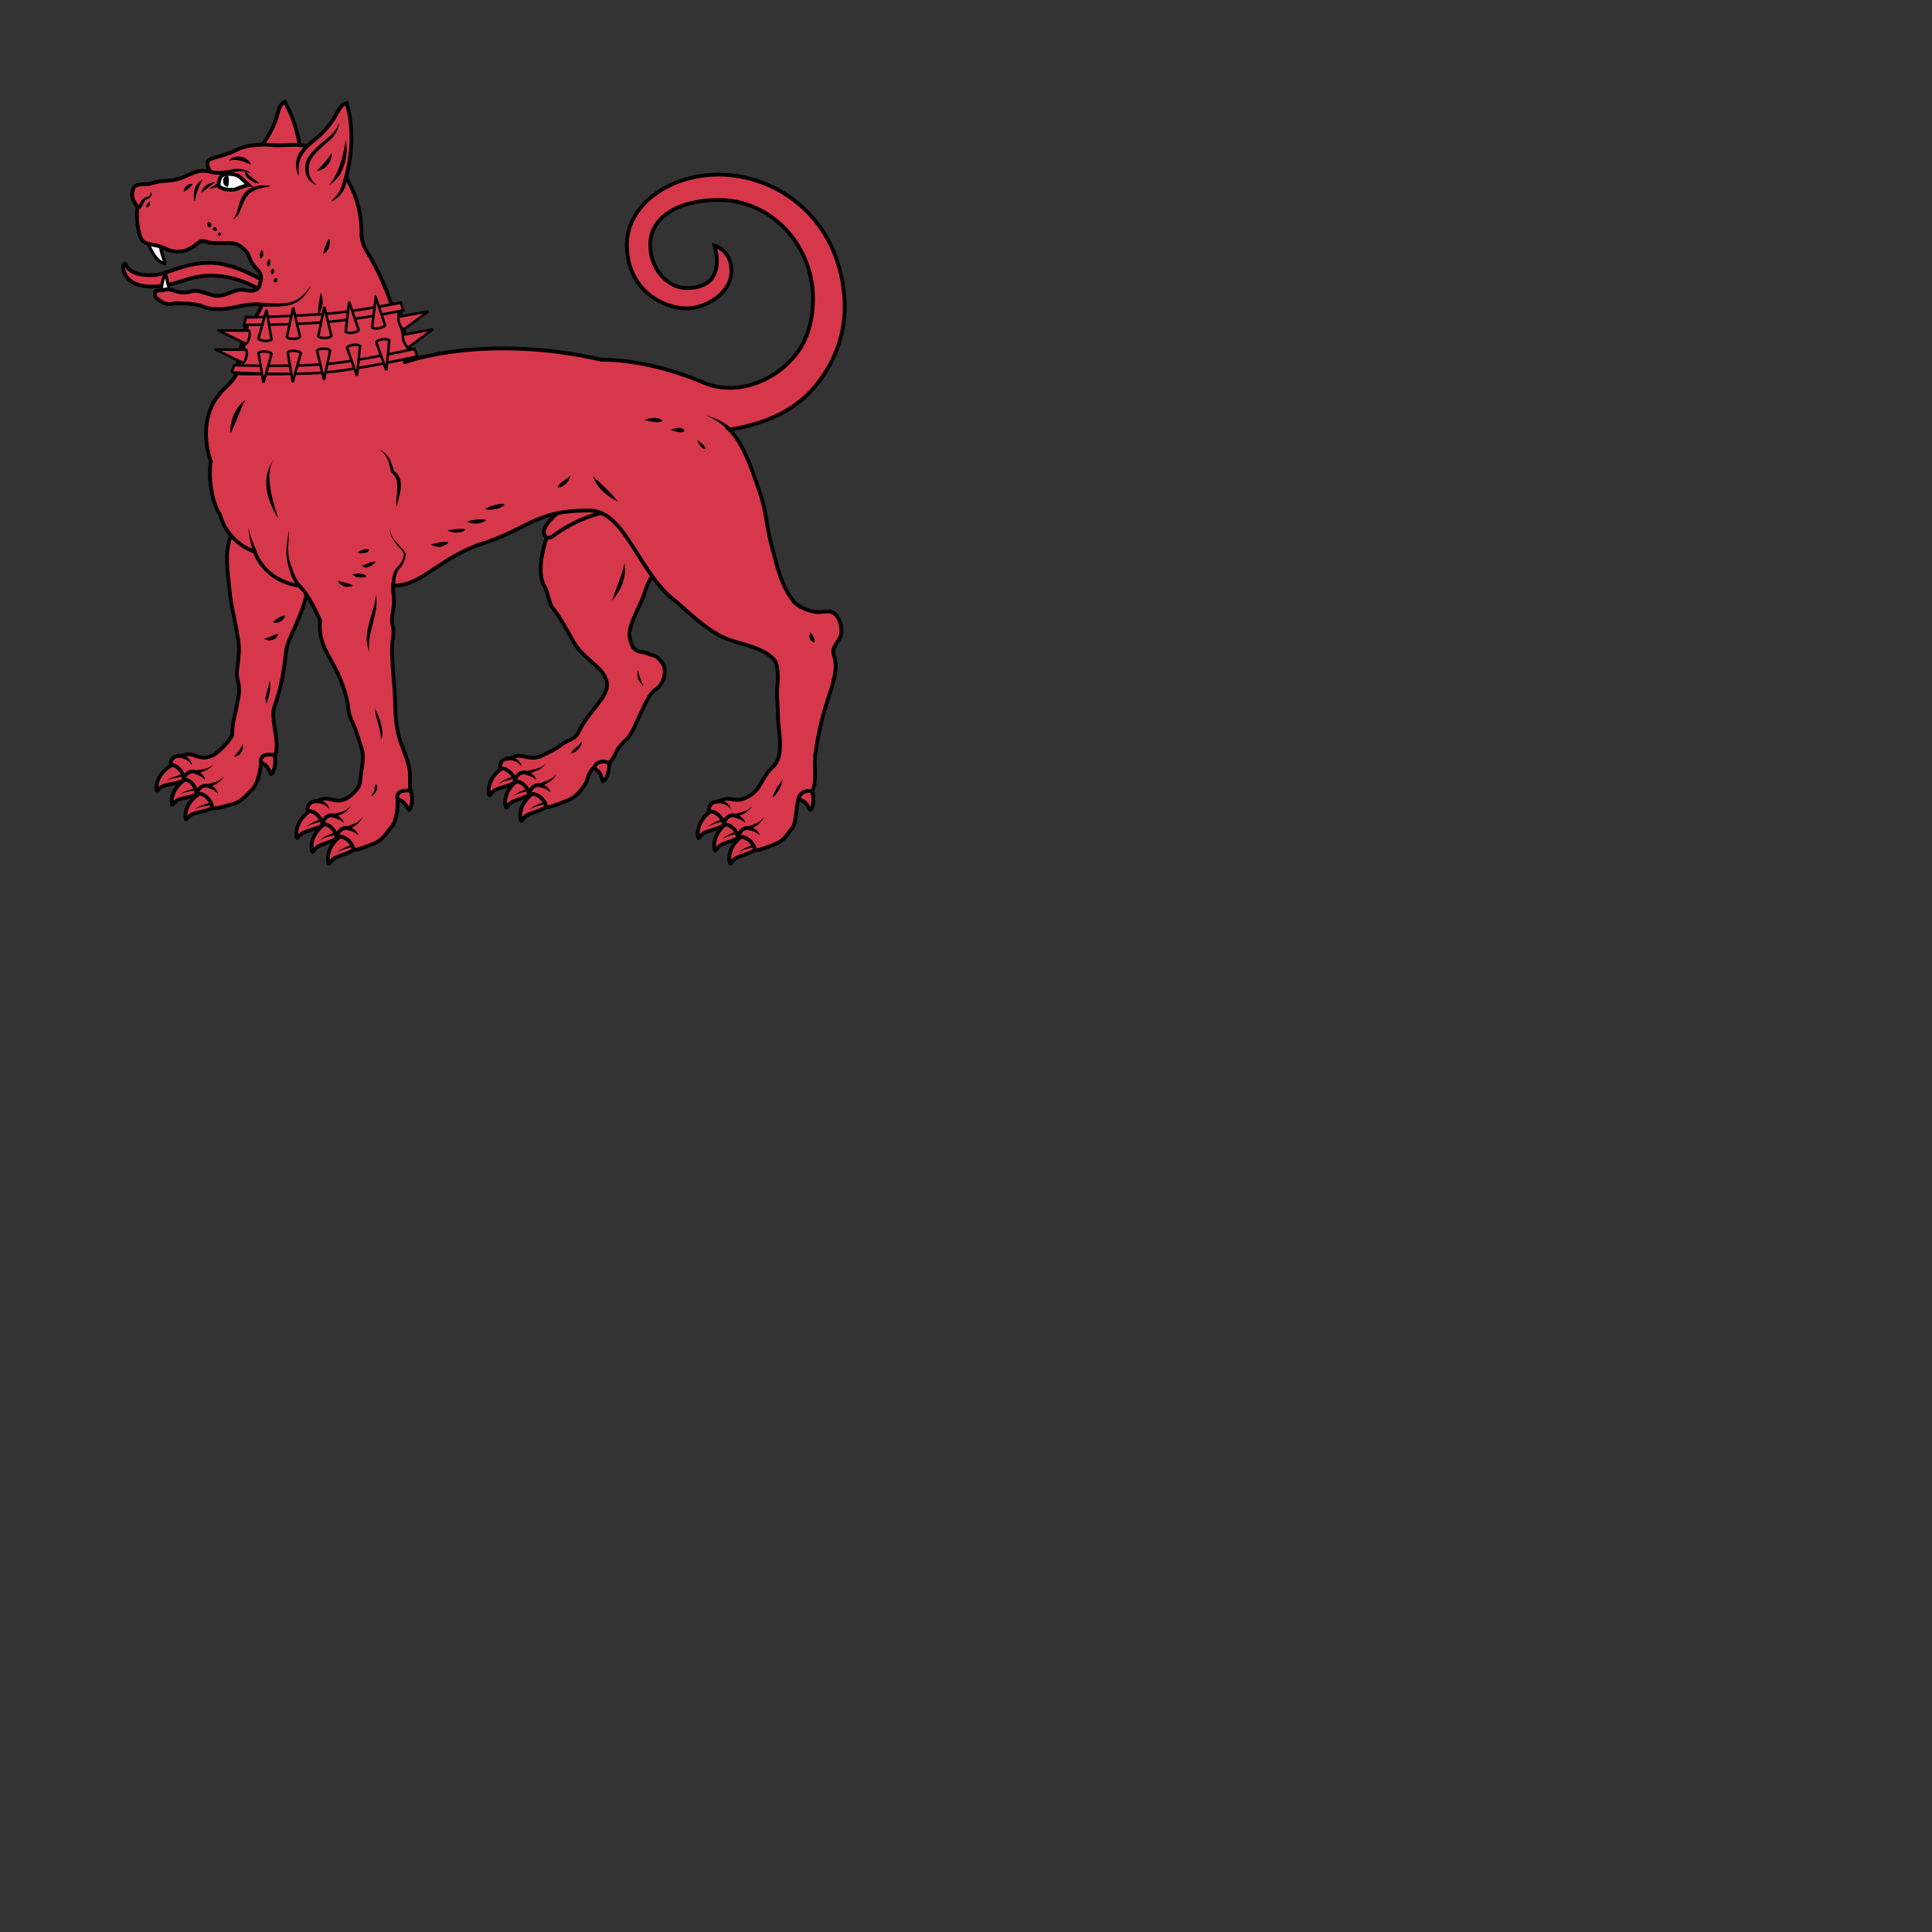 <svg xmlns="http://www.w3.org/2000/svg" fill="#d7374a" stroke="#000" viewBox="50 50 200 200">
<rect x="50" y="50" width="200" height="200" fill="#333333" stroke="none"/>
  <g id="mastiffStatant" stroke-width="3" transform="translate(49 68) scale(0.13)">
		<path d="M256.5 505.7c.1.1-11.4 6.4-12.7 17.7-.2 1.7-.3 5.4.6 5.5.6.1 1-1.8 4.4-4.1 5.1-2.5 12.1-3.1 16.9-7"/>
		<path d="M290.5 537.4c-4.7 4-11.6 4.8-16.6 7.6-3.2 2.4-3.6 4.3-4.2 4.3-.9-.1-.9-3.8-.8-5.5.8-11.3 12.1-18 12-18.1"/>
		<path d="M324.2 496.9c1.2 2.5 3.1 1.4 5.8 4.5 1.5 1.9 2.9 4.9 3.3 5.1.6.2 1.5-1.8 1.8-2.9 1.7-6.5-.4-12.5-.3-12.5-5.2-5.5-11.3-11.3-17.5-15.7"/>
		<path d="M576.1 505.7c.1.1-11.4 6.4-12.7 17.7-.2 1.7-.3 5.4.6 5.5.6.1 1-1.8 4.4-4.1 5.1-2.5 12.1-3.1 16.9-7"/>
		<path d="M610.1 537.4c-4.7 4-11.6 4.8-16.6 7.6-3.2 2.4-3.6 4.3-4.2 4.3-.9-.1-.9-3.8-.8-5.5.8-11.3 12.1-18 12-18.1"/>
		<path d="M598.1 527c-4.7 4-11.6 4.8-16.6 7.6-3.2 2.4-3.6 4.3-4.2 4.3-.9-.1-.9-3.8-.8-5.5.8-11.3 12.1-18 12-18.1"/>
		<path d="M643.8 496.9c1.2 2.5 3.1 1.4 5.8 4.5 1.5 1.9 2.9 4.9 3.3 5.1.6.2 1.5-1.8 1.8-2.9 1.7-6.5-.4-12.5-.3-12.5-3.6-5.1-8.3-9.6-13.7-12.7"/>
		<path d="M277.4 528c-4.7 4-11.6 4.8-16.6 7.6-3.2 2.4-3.6 4.3-4.2 4.3-.9-.1-.9-3.8-.8-5.5.8-11.3 12.1-18 12-18.1"/>
		<path d="M409.6 471.6c.1.1-11.4 6.4-12.7 17.7-.2 1.7-.3 5.4.6 5.5.6.1 1-1.8 4.4-4.1 5.1-2.5 12.1-3.1 16.9-7"/>
		<path d="M443.6 503.3c-4.7 4-11.6 4.8-16.6 7.6-3.2 2.4-3.6 4.3-4.2 4.3-.9-.1-.9-3.8-.8-5.5.8-11.3 12.1-18 12-18.1"/>
		<path d="M431.6 492.8c-4.7 4-11.6 4.8-16.6 7.6-3.2 2.4-3.6 4.3-4.2 4.3-.9-.1-.9-3.8-.8-5.5.8-11.3 12.1-18 12-18.1"/>
		<path d="M481.1 472.2c.6 2.7 2.7 2.1 4.6 5.8 1.1 2.2 1.6 5.5 2 5.7.5.3 1.9-1.4 2.5-2.4 3.2-5.9 2.5-12.2 2.6-12.2.6-6.8-.8-14.1-3.5-20.3"/>
		<path d="M147.1 469.3c.1.1-12 5.1-14.4 16.3-.4 1.7-.8 5.3 0 5.5.6.1 1.2-1.7 4.8-3.6 5.3-2 12.3-1.8 17.5-5.2"/>
		<path d="M177.7 504.3c-5.1 3.5-12.1 3.6-17.3 5.8-3.5 2-4 3.9-4.6 3.8-.8-.2-.5-3.8-.2-5.5 2-11.2 13.9-16.6 13.8-16.8"/>
		<path d="M166.8 492.7c-5.1 3.5-12.1 3.6-17.3 5.8-3.5 2-4 3.9-4.6 3.8-.8-.2-.5-3.8-.2-5.5 2-11.2 13.9-16.6 13.8-16.8"/>
		<path d="M215.4 467.5c1 2.6 3 1.7 5.3 5.1 1.3 2 2.3 5.2 2.7 5.4.5.2 1.7-1.6 2.1-2.7 2.4-6.3.9-12.4 1-12.5-4.6-3.5-9.4-7.3-14.2-10.5"/>
		<path d="M193 285c-7.7 15.5-3.6 32.8-2.3 48.4.9 11.3 7.1 33.4 7.3 44.7 0 3.1-.3 6.3-.6 9.4-.4 3.4-.7 5.6-1 9-.4 3.7.8 7.2 1.5 10.8.7 4 0 6.9-.6 10.9-1.4 9.4-5 18.9-4.6 28.3-.6 2.9-5.5 7.8-7.5 10-2.2 2.5-6.9 6.4-9.3 7-9.9 4.3-14.3-3.4-20.9-.8-3.4.9-2.9.6-4.7.8-1.9.2-2.4-.2-4.6 1.5-3.1 3.1-1.8 6-1.8 6s2.4-1.6 7.1 3.6c3.4 3.9 3.2 8 3.2 8s2-1.1 5.7 2c4.7 4.2 4.2 9.6 4.2 9.6s2.9-2.6 8.4 2.2c2.6 2.9 4.5 5.8 3.7 8.3 1.6 1.5 8.9-.7 16.7-2.8 7.8-2.1 11.4-8 15.6-11.8 4.3-3.8 7.4-17 6.8-22.6.3-3 1.5-4.4 5.1-5 1.6-.3 4.4 0 6 .3.2.4 1.4-1.2 1.5-5.2 1-10-4.9-24.8-1.5-34 5.2-14.2 7.4-28.1 9.1-43.2.7-6.4 4-12.6 6.6-18.5 3.3-7.5 14.5-31.5 9.4-44"/>
		<path d="M533.6 290c.2 7.1-2.8 24.6-6.7 30.6-4.1 6.2-4.4 8.9-6.8 15.6-3.2 8.7-12.2 23.9-11.1 31.8 2.1 15.1 9.2 11.5 13.5 13.6 5.3 2.7 6.8.3 12 7.1 2.8 3.6 3 6.9 2.1 11.5-.6 3.2-2.8 8.1-7.7 11-6.2 3.6-16 32.4-20.8 37.4-1.9 2-3.9 4-5.8 6.1-2.4 2.5-3.4 4.4-4.8 7.6-1.5 3.4-4.6 6.8-4.6 6.8-1.6-.5-3.2-1.2-4.9-1.1-3.7.2-6.1 1.4-6.8 4.3-5.8 4.5-4.5 9.5-8.3 14.9-3.1 4.5-6.8 9.3-14.3 12.2-7.5 2.9-14.6 5.9-16.4 4.5.5-2.5-1.7-5.3-4.6-7.9-6-4.2-8.6-1.3-8.6-1.3s0-5.4-5.2-9.1c-4-2.7-5.9-1.4-5.9-1.4s-.2-4-4-7.6c-5.2-4.7-7.5-2.8-7.5-2.8s-1.6-2.8 1.2-6.2c2-1.9 2.5-1.6 4.4-2 1.8-.4 1.3 0 4.6-1.3 6.4-3.3 13.7 4 23.1-1.3 2.3-.9 11.6-5.5 14.2-7.9 6.5-5 11.5-4 15-11.5 7.2-15.2 23-26.9 22.2-37.4-1-12.8-17.9-18.8-26.2-32.8-7-11.9-9.6-18.2-18-29-1.1-1.4-4-13.1-4.9-14.6-5.8-9.1-4.7-23.2 2.2-44.1 1.9-5.7 5.9-10.4 8.8-15.6 2.4-4.4 3.1-9.3 5.3-13.6 5.3-10 18.5-15.5 27.9-21.2 21-12.9 46.2 7.9 70.8 10.1"/>
		<path d="M494.7 268.7c-24.3 2.6-45.1 18.6-45.1 18.6s-4.7 4.3-7.2 1.6c-1-1-2.2-2.8-1.5-5.3 2.7-9.2 22.1-22.8 22.1-22.8"/>
		<path d="M207.7-7c1.3-6.6 5.1-11.5 9-16.6 5.5-7.1 9.6-15.3 12-24 1-3.8 2.1-8.1 5.7-9.8 11.4 19.8 14.9 43.6 12.6 66.6"/>
		<path d="M218.2 85.7s-23.1-15-43.7-14.9c-21.5.1-34.4 9.9-46.2 9.9-20.1.3-19.6-9.2-21.2-9.2-1.6.4-2.1 4.2.4 8.9 2.4 4.4 8.4 9.7 21.7 9.3 18.9-.1 27.9-8.6 45.9-8.7 24.2-.1 41.5 12.6 41.5 12.6"/>
		<g fill="#f6f6f6" stroke-width="2.5">
			<path d="M139.5 80.1c-.9-.1-3.9 8.3-3.1 14.3.2-.1.3-.2.5-.3 2.1-1.4 4-1.9 5.8-2.1-1.6-4.3-2.5-11.8-3.2-11.9z"/>
			<path d="M138.7 71.3c1-.8-1.6-4.4-3-12-.3-1.3-.3-2.6-.2-3.8-2.4-.1-4.7.2-7.3-.4-.4-.1-2.1-.2-2.6-.4 1.7 5.4 6.5 15.5 13.1 16.6z"/>
		</g>
		<path d="M330.1 149.9c-4.5-31.5-13.9-61.5-30.4-88.4a27.3 27.3 0 01-4.2-14.7 81.6 81.6 0 00-10.9-41.6c-3-6.9-9-18.5-19.8-22.9-9-3.9-13.8-6.3-31.9-5.1-7.6.5-13-1.2-19.7-.2-14.4.4-17.7 5.2-24.3 6.9-11.1 4.1-17.1 3.6-15.9 8.7 0 2.4 1.1 4 2.4 5.7-8.7-1.5-9.9-1-22.7 4.8-13.3 4.1-11.7.7-26.2 4.9-3.7.3-11.5-.1-12.5 3.5-3.3 9.3 3.1 12.9 3.1 15.6 0 0-.9 5.5.2 13.8.7 4.7 2.2 11.7 4.7 13 1.8 1.2 3.5 1.8 5.1 2.1 4.5.9 8.3 1.4 12.9 3.8s11.2 2.6 16 1c2.4-.8 4.8-2.3 6.9-3.8 1.5-1.1 3.3-3.1 5.2-3.5 2.2-.4 5.6 1.3 7.8 1.4 15.9 1.3 19.2-3 28.7 7.9 2 3.2 1.7 6.9 7.7 13 5.2 5.6 2.9 8.6 2.3 12.1-.6 3.5-3.8 6.4-11.4 4.7-7.6-1.7-13.2 3.8-21.5 4.5-6.2.5-15.2-5.3-20.9-3.7-12.9 3.5-14.9-3.1-22.7-1-2.5 1-7.1-.1-6.6 1.6-.8.5-.8 4.1 1.7 5.6 3.9 2.9 6.6 4.7 11.3 3.9 5.5-.9 3.3-.3 12.3-.2 15.1 1.1 11.7 4 23.5 4.4 14.6.2 22.2-5.2 36.4-3.5l-.4.2c-7.9 17-18.9 28.5-18.6 47.2.1 8.1-5.1 13.5-12.3 20.4-14.5 14.5-16.9 35.7-9.8 57.2-2 8.9-.1 31.7 7.4 42.2 0 0 4.1 20.8 27.5 29.5 9.5 24.8 35.2 27 35.2 27s5.9 3.3 16.9 27.6c-2.6 25.7 15.9 32.3 22.3 68.3.2 4.6 1.5 8.6 3.4 12.8 1.9 4 3.2 8.2 4.6 12.4.9 2.8 1.8 5.5 2.7 8.3 2.4 7.4 0 15.5-.8 23.2-.3 3-.4 6.1-2.2 8.6-1.9 2.7-6.2 7-8.5 7.9-9.3 5.3-14.5-1.9-20.9 1.3-3.3 1.3-2.8.9-4.6 1.3-1.9.4-2.4.1-4.4 2-2.8 3.4-1.2 6.2-1.2 6.2s2.3-1.8 7.5 2.8c3.8 3.6 4 7.6 4 7.6s1.9-1.3 5.9 1.4c5.1 3.7 5.2 9.1 5.2 9.1s2.6-2.9 8.6 1.3c2.9 2.6 5.1 5.4 4.6 7.9 1.7 1.4 8.8-1.6 16.4-4.5 7.5-2.9 10.5-9.1 14.3-13.3 3.9-4.2 5.6-17.7 4.5-23.2 0-3 1-4.5 4.5-5.5 1.6-.5 4.4-.4 6-.3-.9-6.6.4-12.8-1.2-19.3-1.7-6.9-4.8-14-7-20.7-2.8-8.3-3.7-18.5-3.9-27.2 0-15.1-3.9-40.4-2-52.8 2-13.4-2-9.2 0-21.4s.3-11 .3-21.8c22.8 0 33.2-19.1 67.5-32.3 41.6-12.9 44.7-27.5 87.8-27.5 14.3-.6 24 11.5 31.3 22.2 10.1 14.7 21.7 36.7 36.1 48.1 9.7 7.7 22.3 21.3 38.5 29.8 13.2 6.9 32.2 6.9 43 19.6 3.6 7.2 1.6 20.8 1.6 23.1 0 10.2.5 11.1.7 21.3.2 12 5.6 31-4.2 40.2-4.8 3.8-10.1 14.4-11.8 16.9-1.9 2.7-6.2 6-8.5 6.9-9.3 5.3-13.5-.9-19.8 2.4-3.3 1.3-2.8.9-4.6 1.3-1.9.4-2.4.1-4.4 2-2.8 3.4-1.2 6.2-1.2 6.2s2.3-1.8 7.5 2.8c3.8 3.6 4 7.6 4 7.6s1.9-1.3 5.9 1.4c5.1 3.7 5.2 9.1 5.2 9.1s2.6-2.9 8.6 1.3c2.9 2.6 5.1 5.4 4.6 7.9 1.7 1.4 8.8-1.6 16.4-4.5 7.5-2.9 9.4-8 13.3-12.2 3.9-4.2 3.1-17.8 5.5-24.3.7-2.5 2.1-4.5 5.6-5.5 1.6-.5 3.3-.4 5-.3 4.5-6.7 1-23.1 2.8-30 3.9-29.7 12.5-49.3 14.2-57.2 1.4-6.4 2.6-10.9 1.2-17.7-.6-2.8-1.7-4.7-1.1-7.7.9-3.9 4.1-6.7 5.5-10.3 1.2-3 .9-6.5.2-9.6-1-4.2-3.1-8.5-7.2-10-3-1-6.2-.2-9.3 0-6.5.5-16.2-3.5-20.4-7.8-8.6-10.9-11.8-21.6-15.2-34.3-4-15.3-4.8-17.1-7.2-32.4-2-12.6-4.1-17.9-8.2-29.9-4.2-12.1-11.6-32.2-21.1-40.8 44.7-7.2 65.9-26.8 79.3-50.5 9.7-17.1 14-37.3 12.1-56.9C674 32.8 624.9.6 579.9.6c-40 0-73 24.8-73 55.6 0 36.3 28.8 50.9 47.6 50.9 15.9 0 35.6-12.7 35.6-29.7s-13.4-20.2-13.4-20.2 11.4 33.7-22.2 33.7c-14.4 0-29-14.2-29-34.6 0-22.7 23.7-35.5 54.6-35.5 41.6 0 75 35.6 75 78.8 0 13-2.9 26.5-8.6 36.6-14.2 25.2-48.7 42.4-78.4 30.1-25.1-10.8-55.2-18.3-81.6-18.3-65.8-15.2-123.7-8.8-156.4 1.9z"/>
		<path d="M246-13.5c2.8-6.1 7.6-10 12.7-14.1 7-5.6 12.9-12.7 17.2-20.6 1.9-3.4 4-7.4 7.8-8.2 6.5 21.9 4.4 45.9-3.1 67.7"/>
		<g fill="none">
			<path d="M164 494.3c.3-.6.3-2.5 2.6-4.9 1.7-1.8 4.3-2.8 6.6-1.9"/>
			<path d="M154.1 482.7c.3-.6 0-3.1 2.6-5.2 1.9-1.6 4.7-2.2 6.8-1"/>
			<path d="M428.9 494.7c.2-.6 0-2.5 2.1-5.2 1.5-2 4-3.2 6.4-2.6"/>
			<path d="M417.9 484.2c.3-.6-.3-3.1 2.1-5.5 1.7-1.7 4.4-2.6 6.7-1.7"/>
			<path d="M264.8 518.3c.3-.6-.3-3.1 2.1-5.5 1.7-1.7 4.4-2.6 6.7-1.7"/>
			<path d="M595.5 528.8c.2-.6 0-2.5 2.1-5.2 1.5-2 4-3.2 6.4-2.6"/>
			<path d="M584.4 518.3c.3-.6-.3-3.1 2.1-5.5 1.7-1.7 4.4-2.6 6.7-1.7"/>
			<path d="M275.8 528.8c.2-.6 0-2.5 2.1-5.2 1.5-2 4-3.2 6.4-2.6"/>
		</g>
		<path fill="#f6f6f6" d="M205.6 8.8s-5.5 1.4-9.3 3.1c-3.8 1.7-12.8.4-14.2-2.1-.7-1.7.2-8 3.1-8.8 3.6-1.6 10.7-1.2 13.8 1.7 4 3.8 6.5 6 6.6 6.1z"/>
		<g fill="#000" stroke="none">
			<path d="m218 370c4 0 16-8 9 0-3 2-7 2-9 0z"/>
			<path d="m225 357c2-3 14-9 8-2-2 2-5 3-8 2z"/>
			<path d="m505 310c2 11-3 22-10 30 3-10 8-20 10-30z"/>
			<path d="m173.8 486c.7.3 1.7.7 2.5 1.2s1.6 1.1 2.3 1.7c.7.7 1.3 1.4 1.8 2.2s.8 1.7 1 2.6c-.8-.6-1.4-1.2-2-1.7s-1.3-1-2-1.4-1.4-.7-2.2-1-1.5-.5-2.4-.8l1-2.8z"/>
			<path d="m201 454c1 5-2 10-7 10 3-3 5-6 7-10z"/>
			<path d="m150.1 462.1c1.3.1 2.5.3 3.7.8s2.3 1.1 3.2 1.8c1 .8 1.8 1.7 2.4 2.7s1.1 2.2 1 3.4c-.7-1-1.4-1.8-2.1-2.5-.8-.7-1.6-1.3-2.5-1.8s-1.9-.8-2.8-1.1c-1-.2-2-.3-2.9-.3v-3z"/>
			<path d="m164.3 475.1c.6.4 1.4.8 2.1 1.3s1.4 1 2.1 1.6 1.2 1.3 1.7 2.1.8 1.7.8 2.6c-.7-.6-1.2-1.2-1.8-1.7s-1.2-.9-1.9-1.3-1.4-.7-2.1-1-1.5-.6-2.3-1l1.4-2.6z"/>
			<path d="m175.8 502.4c-1.3.5-2.4.7-3.6.9-1.1.2-2.3.3-3.4.6-2.2.5-4.4 1.1-6.2 2.5 1.6-1.7 3.8-2.7 5.9-3.5 1.1-.4 2.2-.7 3.3-1.1 1.1-.3 2.2-.7 3-1.1l1 1.7z"/>
			<path d="m164.2 490.5c-1.3.5-2.4.7-3.6.9-1.1.2-2.3.3-3.4.6-2.2.5-4.4 1.1-6.2 2.5 1.6-1.7 3.8-2.7 5.9-3.5 1.1-.4 2.2-.7 3.3-1.1 1.1-.3 2.2-.7 3-1.1l1 1.7z"/>
			<path d="m153.4 479.7c-1.3.5-2.4.7-3.6.9-1.1.2-2.3.3-3.4.6-2.2.5-4.4 1.1-6.2 2.5 1.6-1.7 3.8-2.7 5.9-3.5 1.1-.4 2.2-.7 3.3-1.1 1.1-.3 2.2-.7 3-1.1l1 1.7z"/>
			<path d="m172.7 486 3.8-1c1.3-.4 2.6-.6 3.7-1.1 1.1-.4 2.2-1.2 3.3-2 1.1-.7 2-1.7 2.9-2.6-.7 1.1-1.5 2.2-2.4 3.2s-1.9 2-3.1 2.7c-1.2.8-2.4 1.2-3.6 1.9l-3.6 1.7-1-2.8z"/>
			<path d="m163.3 475 3.9-.6c1.3-.2 2.6-.3 3.8-.6s2.4-.8 3.5-1.4c1.2-.6 2.2-1.4 3.2-2.2-.8 1-1.7 2-2.8 2.8-1 .8-2.2 1.6-3.5 2.2s-2.6.9-3.8 1.4l-3.8 1.3-.5-2.9z"/>
			<path d="m437.8 485.5c.8.2 1.7.5 2.6.9s1.7.9 2.5 1.5 1.4 1.3 2 2 1 1.6 1.2 2.5c-.8-.5-1.5-1-2.2-1.5s-1.4-.9-2.1-1.2-1.5-.6-2.3-.8-1.5-.3-2.5-.5l.8-2.9z"/>
			<path d="m471 452c0 8-15 14-5 5 2-1 3-3 5-5z"/>
			<path d="m411.8 464.1c1.3-.1 2.5 0 3.8.4 1.2.3 2.4.8 3.4 1.5s2 1.5 2.7 2.4 1.3 2.1 1.4 3.3c-.8-.9-1.5-1.6-2.4-2.3-.8-.7-1.7-1.2-2.7-1.6s-1.9-.7-2.9-.8-2-.1-3 0l-.3-2.9z"/>
			<path d="m427.3 475.6 2.2 1.1c.8.4 1.5.9 2.2 1.4s1.4 1.2 1.9 1.9.9 1.6 1 2.5c-.7-.5-1.4-1-2-1.5-.6-.4-1.3-.8-2-1.1s-1.4-.6-2.2-.8-1.5-.4-2.4-.8l1.3-2.7z"/>
			<path d="m441.6 501.6c-1.2.7-2.4.9-3.5 1.2l-3.3.9c-2.1.7-4.3 1.6-5.9 3.2 1.4-1.8 3.5-3.1 5.5-4.1 1-.5 2.1-1 3.2-1.4 1-.4 2.1-.9 2.8-1.4l1.2 1.6z"/>
			<path d="m428.7 490.9c-1.2.7-2.4.9-3.5 1.2l-3.3.9c-2.1.7-4.3 1.6-5.9 3.2 1.4-1.8 3.5-3.1 5.5-4.1 1-.5 2.1-1 3.2-1.4 1-.4 2.1-.9 2.8-1.4l1.2 1.6z"/>
			<path d="m416.9 481.3c-1.2.7-2.4.9-3.5 1.2l-3.3.9c-2.1.7-4.3 1.6-5.9 3.2 1.4-1.8 3.5-3.1 5.5-4.1 1-.5 2.1-1 3.2-1.4 1-.4 2.1-.9 2.8-1.4l1.2 1.6z"/>
			<path d="m436.8 485.6 7.8-3c1.2-.5 2.5-1.2 3.5-2 1.1-.8 1.9-1.9 2.8-3-.6 1.2-1.3 2.5-2.2 3.6-1 1.1-2.1 2-3.3 2.8s-2.4 1.5-3.6 2.2l-3.6 2.2-1.4-2.8z"/>
			<path d="m426.2 475.6 4.3-.9c1.4-.3 2.9-.6 4.3-1s2.8-.8 4-1.5c1.3-.7 2.3-1.7 3.4-2.8-.8 1.2-1.7 2.4-2.9 3.4s-2.6 1.7-3.9 2.3c-1.4.7-2.8 1.1-4.1 1.7l-4.2 1.7-.9-2.9z"/>
			<path d="m222 403c3 5-2 18-2 19-3-7 3-13 2-19z"/>
			<path d="m516 395c0 7 9 20 0 8-1-3-1-6 0-8z"/>
			<path d="m306 426c5 6 8 23 5 24 0-8-4-16-5-24z"/>
			<path d="m244.6 328.9c-2.4-3.2-4.3-6.8-5.5-10.6-.6-1.9-1.2-3.7-1.7-5.6l-.7-2.8c-.2-.9-.5-1.9-.6-2.9a39 39 0 01-.4-5.9c0-2 .1-3.9.3-5.8.3-3.9 1.2-7.6 1.8-11.5.1 1.9-.1 3.9-.2 5.8l-.3 5.8c-.1 1.9-.1 3.8 0 5.7s.3 3.8.7 5.6c.1.5.2.9.3 1.3s.2.9.4 1.3l.9 2.7c.6 1.8 1.2 3.6 1.9 5.4 1.4 3.5 3.2 6.7 5.5 9.6l-2.4 1.9z"/>
			<path d="m319.3 327.7c.2-2.2.4-4.4.9-6.6s1.2-4.5 2.7-6.5c.7-1 1.5-1.8 2.2-2.5.7-.8 1.3-1.6 1.8-2.4 1.1-1.7 1.8-3.7 2.4-5.8.3-.7-.1-1.6-.6-2.5s-1.2-1.7-1.9-2.5c-1.4-1.6-2.9-3.3-4.2-5-1.3-1.8-2.5-3.6-3.4-5.7-.8-2-1.2-4.3-1-6.4 0 2.2.6 4.3 1.5 6.2s2.2 3.7 3.6 5.3 2.9 3.2 4.4 4.8c.7.8 1.5 1.6 2.1 2.6.3.5.6 1 .8 1.6s.3 1.4.1 2a27 27 0 01-2.2 6.4c-.5 1-1.2 2-1.9 2.9s-1.4 1.7-1.9 2.5c-1.1 1.6-1.6 3.6-1.9 5.6s-.5 4.2-.6 6.3l-2.9-.3z"/>
			<path d="m307 335c3 16-8 31-5 46-7-16 4-30 5-46z"/>
			<path d="m277 324c6 2 19 4 6 5-3-1-6-3-6-5z"/>
			<path d="m288 319c10-3 18 4 3 2l-1-1z"/>
			<path d="m296 312c4-1 7-4 11-3-2 2-8 7-11 3z"/>
			<path d="m293 301c11-6 12 2 0 1z"/>
			<path d="m226 227c-10 14 3 44 3 47-9-14-14-33-3-47z"/>
			<path d="m310.1 219.8c2 .8 3.8 2 5.3 3.7 1.5 1.6 2.6 3.5 3.5 5.5s1.5 4.1 2.1 6.1c.2.5.3 1 .5 1.3 0 .1.1.2.1.2.2.2.5.3.7.5.9.7 1.8 1.6 2.4 2.6 1.3 2 2 4.4 2.2 6.6.2 2.3 0 4.5-.4 6.6s-.9 4.2-1.5 6.2c-.3 1-.6 2-.8 3l-.3 1.5c0 .5-.1 1 .2 1.5-.4-.4-.6-.9-.7-1.5-.1-.5-.2-1.1-.2-1.6 0-1.1 0-2.2.1-3.2.2-2.1.5-4.2.6-6.3.3-4.1.3-8.2-1.6-11.3-.5-.8-1-1.5-1.7-2.1-.2-.2-.4-.3-.5-.5l-.2-.1-.2-.2c-.1-.1-.2-.2-.2-.3-.1-.2-.2-.4-.3-.5-.3-.6-.4-1.2-.5-1.7-.5-2.1-.9-4.1-1.5-6.1-.6-1.9-1.5-3.8-2.6-5.5a18.8 18.8 0 00-4.5-4.4z"/>
			<path d="m307 486c5 5-9 15-1 5v-3z"/>
			<path d="m653 365c4 4 5 12 0 6-1-2-1-4 0-6z"/>
			<path d="m521 196c13-6 23 6 0 0z"/>
			<path d="m542 204c11-6 17 6 0 0z"/>
			<path d="m563 212c13 9 3 10 0 0z"/>
			<path d="m258.7 498.3c1.3-.1 2.5 0 3.8.4 1.2.3 2.4.8 3.4 1.5s2 1.5 2.7 2.4 1.3 2.1 1.4 3.3c-.8-.9-1.5-1.6-2.4-2.3-.8-.7-1.7-1.2-2.7-1.6s-1.9-.7-2.9-.8-2-.1-3 0l-.3-2.9z"/>
			<path d="m274.1 509.8 2.2 1.1c.8.4 1.5.9 2.2 1.4s1.4 1.2 1.9 1.9.9 1.6 1 2.5c-.7-.5-1.4-1-2-1.5-.6-.4-1.3-.8-2-1.1s-1.4-.6-2.2-.8-1.5-.4-2.4-.8l1.3-2.7z"/>
			<path d="m288.4 535.7c-1.2.7-2.4.9-3.5 1.2l-3.3.9c-2.1.7-4.3 1.6-5.9 3.2 1.4-1.8 3.5-3.1 5.5-4.1 1-.5 2.1-1 3.2-1.4 1-.4 2.1-.9 2.8-1.4l1.2 1.6z"/>
			<path d="m274.5 526.1c-1.2.7-2.4.9-3.5 1.2l-3.3.9c-2.1.7-4.3 1.6-5.9 3.2 1.4-1.8 3.5-3.1 5.5-4.1 1-.5 2.1-1 3.2-1.4 1-.4 2.1-.9 2.8-1.4l1.2 1.6z"/>
			<path d="m263.8 515.4c-1.2.7-2.4.9-3.5 1.2l-3.3.9c-2.1.7-4.3 1.6-5.9 3.2 1.4-1.8 3.5-3.1 5.5-4.1 1-.5 2.1-1 3.2-1.4 1-.4 2.1-.9 2.8-1.4l1.2 1.6z"/>
			<path d="m604.3 519.6c.8.2 1.7.5 2.6.9s1.7.9 2.5 1.5 1.4 1.3 2 2 1 1.6 1.2 2.5c-.8-.5-1.5-1-2.2-1.5s-1.4-.9-2.1-1.2-1.5-.6-2.3-.8-1.5-.3-2.5-.5l.8-2.9z"/>
			<path d="m631 482c-2 13-17 24 0 0z"/>
			<path d="m578.3 498.3c1.3-.1 2.5 0 3.8.4 1.2.3 2.4.8 3.4 1.5s2 1.5 2.7 2.4 1.3 2.1 1.4 3.3c-.8-.9-1.5-1.6-2.4-2.3-.8-.7-1.7-1.2-2.7-1.6s-1.9-.7-2.9-.8-2-.1-3 0l-.3-2.9z"/>
			<path d="m603.3 519.7 3.7-1.4c1.2-.5 2.5-.9 3.6-1.4 1.1-.6 2.1-1.4 3.1-2.3 1-.8 1.8-1.9 2.6-2.9-.6 1.2-1.2 2.4-2.1 3.4-.8 1-1.7 2.1-2.8 3s-2.3 1.5-3.4 2.2l-3.4 2.1-1.3-2.7z"/>
			<path d="m592.7 509.7 3.8-1c1.3-.3 2.6-.6 3.7-1 1.2-.4 2.3-1 3.4-1.8 1.1-.7 2-1.6 3-2.5-.7 1.1-1.5 2.2-2.5 3.1-.9.9-2 1.9-3.2 2.5-1.2.7-2.4 1.2-3.7 1.8l-3.6 1.7-.9-2.8z"/>
			<path d="m593.8 509.8 2.2 1.1c.8.4 1.5.9 2.2 1.4s1.4 1.2 1.9 1.9.9 1.6 1 2.5c-.7-.5-1.4-1-2-1.5-.6-.4-1.3-.8-2-1.1s-1.4-.6-2.2-.8-1.5-.4-2.4-.8l1.3-2.7z"/>
			<path d="m608.1 535.7c-1.2.7-2.4.9-3.5 1.2l-3.3.9c-2.1.7-4.3 1.6-5.9 3.2 1.4-1.8 3.5-3.1 5.5-4.1 1-.5 2.1-1 3.2-1.4 1-.4 2.1-.9 2.8-1.4l1.2 1.6z"/>
			<path d="m595.2 525c-1.2.7-2.4.9-3.5 1.2l-3.3.9c-2.1.7-4.3 1.6-5.9 3.2 1.4-1.8 3.5-3.1 5.5-4.1 1-.5 2.1-1 3.2-1.4 1-.4 2.1-.9 2.8-1.4l1.2 1.6z"/>
			<path d="m583.5 515.4c-1.2.7-2.4.9-3.5 1.2l-3.3.9c-2.1.7-4.3 1.6-5.9 3.2 1.4-1.8 3.5-3.1 5.5-4.1 1-.5 2.1-1 3.2-1.4 1-.4 2.1-.9 2.8-1.4l1.2 1.6z"/>
			<path d="m588.1 204.9c-4.9-5.4-11.1-9.7-18.1-12.5a49.8 49.8 0 0120.2 10.3l-2.1 2.2z"/>
			<path d="m273.1 509.7 3.8-1c1.3-.3 2.6-.6 3.7-1 1.2-.4 2.3-1 3.4-1.8 1.1-.7 2-1.6 3-2.5-.7 1.1-1.5 2.2-2.5 3.1-.9.9-2 1.9-3.2 2.5-1.2.7-2.4 1.2-3.7 1.8l-3.6 1.7-.9-2.8z"/>
			<path d="m283.7 519.7 3.7-1.4c1.2-.5 2.5-.9 3.6-1.4 1.1-.6 2.1-1.4 3.1-2.3 1-.8 1.8-1.9 2.6-2.9-.6 1.2-1.2 2.4-2.1 3.4-.8 1-1.7 2.1-2.8 3s-2.3 1.5-3.4 2.2l-3.4 2.1-1.3-2.7z"/>
			<path d="m284.7 519.6c.8.2 1.7.5 2.6.9s1.7.9 2.5 1.5 1.4 1.3 2 2 1 1.6 1.2 2.5c-.8-.5-1.5-1-2.2-1.5s-1.4-.9-2.1-1.2-1.5-.6-2.3-.8-1.5-.3-2.5-.5l.8-2.9z"/>
			<path d="m283-27.1c2 9.5 0 20.03-5 28.34-2 2.87-7 7.42-8 7.39 8-9.91 11-23.23 13-35.73z"/>
			<path d="m127.1 14.4c.4.1.8.4 1 .7.2.4.3.8.3 1.3s-.1.9-.3 1.3-.6.8-.9 1.1c-1.4 1.2-3.2 1.4-3.7 2.2-.8.9-1.4 2.3-2.1 3.7-.4.7-.7 1.4-1.3 2.2a4.26 4.26 0 01-3.1 1.7v-3c.1 0 .2 0 .3-.1s.3-.2.5-.4c.4-.4.8-1 1.2-1.6.8-1.2 1.5-2.7 2.9-3.9.4-.3.8-.6 1.2-.8.3-.1.4-.2.6-.2l.6-.2c.7-.2 1.4-.4 1.9-.7.3-.2.5-.3.7-.5s.3-.5.5-.8c.3-.7.4-1.5-.3-2z"/>
			<path d="m205.6 281.5c.2 1.7.6 3.3 1.1 4.9a121.2 121.2 0 005.4 14.1l-2.8 1a178 178 0 01-2.4-9.9l-.9-5c-.3-1.7-.4-3.4-.4-5.1z"/>
			<path d="m203 180c-4 7-11 28-12 26 0-10 4-20 12-26z"/>
			<path d="m277.5-40.9c.2 2.6-.6 5.4-2 7.7-.7 1.2-1.5 2.2-2.3 3.3l-.9 1.2-.4.4c-.5.5-1 1-1.5 1.4-2 1.7-3.9 3.4-5.8 5.1s-3.7 3.5-5.4 5.3c-1.7 1.9-3.2 3.8-4.3 6-.5 1.1-.9 2.1-1 3.2-.2 1.2-.3 2.4-.3 3.6-.1 2.4.3 4.7 1.5 6.9 1.1 2.1 2.9 4 4.8 5.8-2.4-1-4.8-2.4-6.5-4.7-.8-1.1-1.5-2.4-2-3.7-.4-1.4-.6-2.8-.7-4.1-.1-1.4.1-2.8.2-4.1.2-1.4.7-2.9 1.3-4.1 1.3-2.5 3-4.6 4.8-6.6 3.6-3.9 7.8-7.1 11.7-10.4.5-.4 1-.8 1.4-1.2l1.3-1.3c.9-.9 1.8-1.8 2.6-2.8 1.7-2.1 2.9-4.3 3.5-6.9z"/>
			<path d="m272-16.5c0 6.77-5 13.67-12 14.1 4-4.15 8-8.8 12-14.1z"/>
			<path d="m127 21.8c1 7.1-7 6 0 0z"/>
			<path d="m176.2-3.1c.7.4 2.1.7 3.3.7 1.3.1 2.6.1 3.9 0 2.7-.1 5.4-.4 8-1 .6-.1 1.3-.3 2.1-.4.7-.1 1.4-.2 2.2-.2 1.4-.1 2.9 0 4.3.2 2.8.4 5.6 1.5 7.7 3.4-2.6-1-5.2-1.6-7.9-1.7-1.3-.1-2.6 0-3.9.2-.6.1-1.3.2-1.9.4s-1.2.4-1.9.6c-2.8.7-5.5 1.2-8.3 1.4-1.4.1-2.8.2-4.3.1s-3-.2-4.7-1.1l1.4-2.6z"/>
			<path d="m247.4-12.9c-.5 1.1-.9 2.2-1.2 3.4s-.5 2.4-.6 3.6-.2 2.5-.1 3.7c0 1.2.1 2.5.2 3.8-.8-1.1-1.3-2.3-1.6-3.6s-.5-2.6-.6-4c-.1-1.3 0-2.7.1-4 .2-1.4.5-2.7 1-4l2.8 1.1z"/>
			<path d="m281.9 11.8c-.5 1.3-1.2 2.4-1.9 3.4-.8 1-1.6 2-2.5 2.8s-1.9 1.6-2.9 2.3-2.1 1.3-3.3 1.7c.8-1 1.6-1.9 2.4-2.7.8-.9 1.6-1.8 2.3-2.7s1.4-1.9 1.9-2.8c.5-1 1-2 1.3-3l2.7 1z"/>
			<path d="m188.5 1.7c1.3 0 1.4 1.1 1.4 3.8 0 .7 0 1.4-.1 2-.3 1.7-.1 2.8-1 2.8-1 0-2.8-1.2-3.2-3-.1-.6-.2-1.2-.2-1.8-.1-2.6 1.8-3.8 3.1-3.8z"/>
			<path d="m169 4.8c-3 4.81-5 10.6-6 16.3-1 1.8-1-2.9-1-3.6 0-5 2-10.75 7-12.7z"/>
			<path d="m193 36.4c2.6-2.6 3.4-6.1 4.4-9.6.9-3.5 1.9-7.2 4.2-10.5 1.1-1.6 2.6-3 4.3-4.1s3.5-1.9 5.4-2.3c3.7-1 7.5-.9 11.2-.3v.5c-3.6.5-7.2 1.1-10.4 2.3s-6 3.1-7.9 5.8c-2 2.7-3.1 6-4.5 9.4-.7 1.7-1.4 3.4-2.4 5-1.2 1.6-2.6 3-4.3 3.8z"/>
			<path d="m179 6.8c-4 2.6-7 5.5-11 8.3 0-2.1 2-4.7 4-6.1 2-1.61 5-2.42 7-2.2z"/>
			<path d="m203-2.7c3 4.3 7 6.86 11 9.9-2 1.04-5-.95-7-2.4-3-1.78-5-4.477-4-7.5z"/>
			<path d="m154 14c0-3.2 3-6.43 7-6.1-1 2.5-4 4.5-6 5.9l-1 .1z"/>
			<path d="m190-10.6c3-4.3 10-4 14-1.3 1 1.1 4 2.64 3 4.3-5-2.01-10-4.6-16-3.1z"/>
			<path d="m216 60.5c2 1.6 2 6.3-1 6.8-1-2.2 0-4.9 1-6.8z"/>
			<path d="m222 67.8c2 1.2 1 5.9-1 6.1-1-1.9-1-4.5 1-6.1z"/>
			<path d="m225 75.5c2 .8 1 4.6-1 4.3-1-1.2-1-3.8 1-4.3z"/>
			<path d="m227 82.9c3 .1 1 5-1 3-1-1.3 0-2.3 1-3z"/>
			<path d="m174 38.1c1-.1 2 1.5 2 2.9 0 .7-1 1.7-1 1.7-2-.5-3-2.2-2-3.5 0-.4 0-.7 1-1.1z"/>
			<path d="m178 42.4c2-.3 3 1.8 2 2.9-1 .7-2-.1-3-1 0-.8 1-1.4 1-1.9z"/>
			<path d="m182 46.8c1-.8 3 1.6 1 2.3 0 .5-2 0-2-.8 0-.7 1-.8 1-1.5z"/>
			<path d="m182.3 10.3c-1.3.2-2.5.5-3.8.7-1.3.3-2.5.5-3.7.9l-.2-.3c1-.8 2.2-1.5 3.3-2.2s2.2-1.3 3.4-2l1 2.9z"/>
			<path d="m480 241c7 6 14 13 20 20-9-4-17-11-20-20z"/>
			<path d="m462 240c-2 11-18 13-5 4 2-1 3-2 5-4z"/>
			<path d="m216.8 102.8c3.7.1 7.4.3 11.1.3 3.6.1 7.3-.1 10.7-.9 1.7-.4 3.4-1 5-1.8.8-.4 1.6-.8 2.3-1.4.7-.5 1.4-1.1 2.1-1.7 2.7-2.4 4.9-5.4 7.3-8.3a41.2 41.2 0 01-6.3 9.3c-.6.7-1.3 1.3-2.1 1.9-.7.6-1.6 1.1-2.4 1.7a25 25 0 01-5.3 2.3c-3.7 1.1-7.5 1.4-11.2 1.5s-7.4 0-11.1 0l-.1-2.9z"/>
			<path d="m265 63.7c1-6.2 7-19.7 5-6-1 2.4-2 4.7-5 6z"/>
			<path d="m263.1 94.7c.8 1.5 1.2 3 1.4 4.6a18.48 18.48 0 01-1.2 9.3c-.6 1.5-1.4 2.9-2.5 4.1 0-1.6.1-3.2.2-4.6.1-1.5.3-2.9.5-4.4s.4-2.9.7-4.4c.2-1.6.4-3.1.9-4.6z"/>
			<path d="m267.6 111.6c.4 1.5.3 3 .1 4.5a16.2 16.2 0 01-3.5 8.1c-.9 1.2-2 2.2-3.4 3 .4-1.5.9-2.9 1.4-4.2s1-2.6 1.6-3.9c.5-1.3 1.1-2.5 1.7-3.8.6-1.1 1.3-2.4 2.1-3.7z"/>
			<path d="m269.5 120.4c.9 1.5 1.2 3.4 1 5.2s-.8 3.6-1.6 5.1c-.8 1.6-1.9 3-3 4.3-1.2 1.3-2.5 2.4-4 3.3.6-1.7 1.4-3.2 2.1-4.7l2.3-4.3c.7-1.4 1.4-2.8 1.9-4.3.6-1.3 1-2.8 1.3-4.6z"/>
			<path d="m351 295c6-2 22-4 8 2-3 0-6 0-8-2z"/>
			<path d="m364 284c3-1 20-3 12 1-4 1-8 1-12-1z"/>
			<path d="m380 277c2-2 20-3 13 0-5 2-9 2-13 0z"/>
			<path d="m394 267c6-5 25-6 9 0-3 0-6 1-9 0z"/>
		</g>

		<g stroke-width="2">
			<path stroke-width="4" d="M194.4 158.3s3.1-6.1 5.6-15.9c2.5-9.8 4.7-27.5 4.7-27.5s27.3 2.4 59.2-1.3c31.9-3.8 60.7-9.6 60.7-9.6s3.9 21.1 5.6 26.4c2.8 8.9 6.5 14.4 6.5 14.4s-41.4 9.7-72.1 12.1c-30.6 2.4-70.2 1.4-70.2 1.4z"/>
			<path d="M192 158.1l2.2-5.7s43.4 1.3 70.2-.7c26.8-2 73.4-12.4 73.4-12.4l2.1 6s-45.1 10.4-74.3 12.9c-29.4 2.4-73.6-.1-73.6-.1z"/>
			<path d="M352.5 123.7l-23.8 4.4s-.9 1.8.8 5.8c1.6 4 3.4 4.3 3.4 4.3l19.6-14.5z"/>
			<path d="M348.9 109.4l-23.8 4.4s-.9 1.8.8 5.8c1.6 4 3.4 4.3 3.4 4.3l19.6-14.5z"/>
			<path d="M179.4 139.9l21.9 10.7s1.7-.9 2.6-5.1c.9-4.2-.3-5.5-.3-5.5l-24.2-.1z"/>
			<path d="M181.7 124.7l21.9 10.7s1.7-.9 2.6-5.1c.9-4.2-.3-5.5-.3-5.5l-24.2-.1z"/>
			<path d="M315.3 156.4l2.4-23.8s-1.4-1.4-5.5-.8c-4.1.5-4.9 2.2-4.9 2.2l8 22.4z"/>
			<path d="M292 160.8l2.4-23.8s-1.4-1.4-5.5-.8c-4.1.5-4.9 2.2-4.9 2.2l8 22.4z"/>
			<path d="M217.5 166.2l6.5-23s-1.2-1.6-5.3-1.8-5.2 1.3-5.2 1.3l4 23.5z"/>
			<path d="M265.7 164l4.9-23.4s-1.3-1.5-5.4-1.4c-4.2.1-5.1 1.6-5.1 1.6l5.6 23.2z"/>
			<path d="M240.8 165.7l6.5-23s-1.2-1.6-5.3-1.8c-4.2-.2-5.2 1.3-5.2 1.3l4 23.5z"/>
			<path d="M202 120.2l1.5-5.8s36-.9 62.7-2.9c26.8-2 60.7-9 60.7-9l1.9 6.2s-32.1 6.8-61.4 9.3c-29.3 2.5-65.4 2.2-65.4 2.2z"/>
			<path d="M219.9 108.2l-6.5 23s1.2 1.6 5.3 1.8 5.2-1.3 5.2-1.3l-4-23.5z"/>
			<path d="M266 105.9l-4.9 23.4s1.3 1.5 5.4 1.4c4.2-.1 5.1-1.6 5.1-1.6l-5.6-23.2z"/>
			<path d="M285.7 101.8l-2.8 23.9s1.4 1.3 5.6.8c4.1-.6 4.8-2.2 4.8-2.2l-7.6-22.5z"/>
			<path d="M241.2 106.5l-5.1 23.5s1.3 1.5 5.4 1.4 5.1-1.7 5.1-1.7l-5.4-23.2z"/>
			<path d="M306.9 98.2l7.5 22.3s-1 1.7-5.1 2.4-5.3-.6-5.3-.6l2.9-24.1z"/>
		</g>
	</g>
</svg>